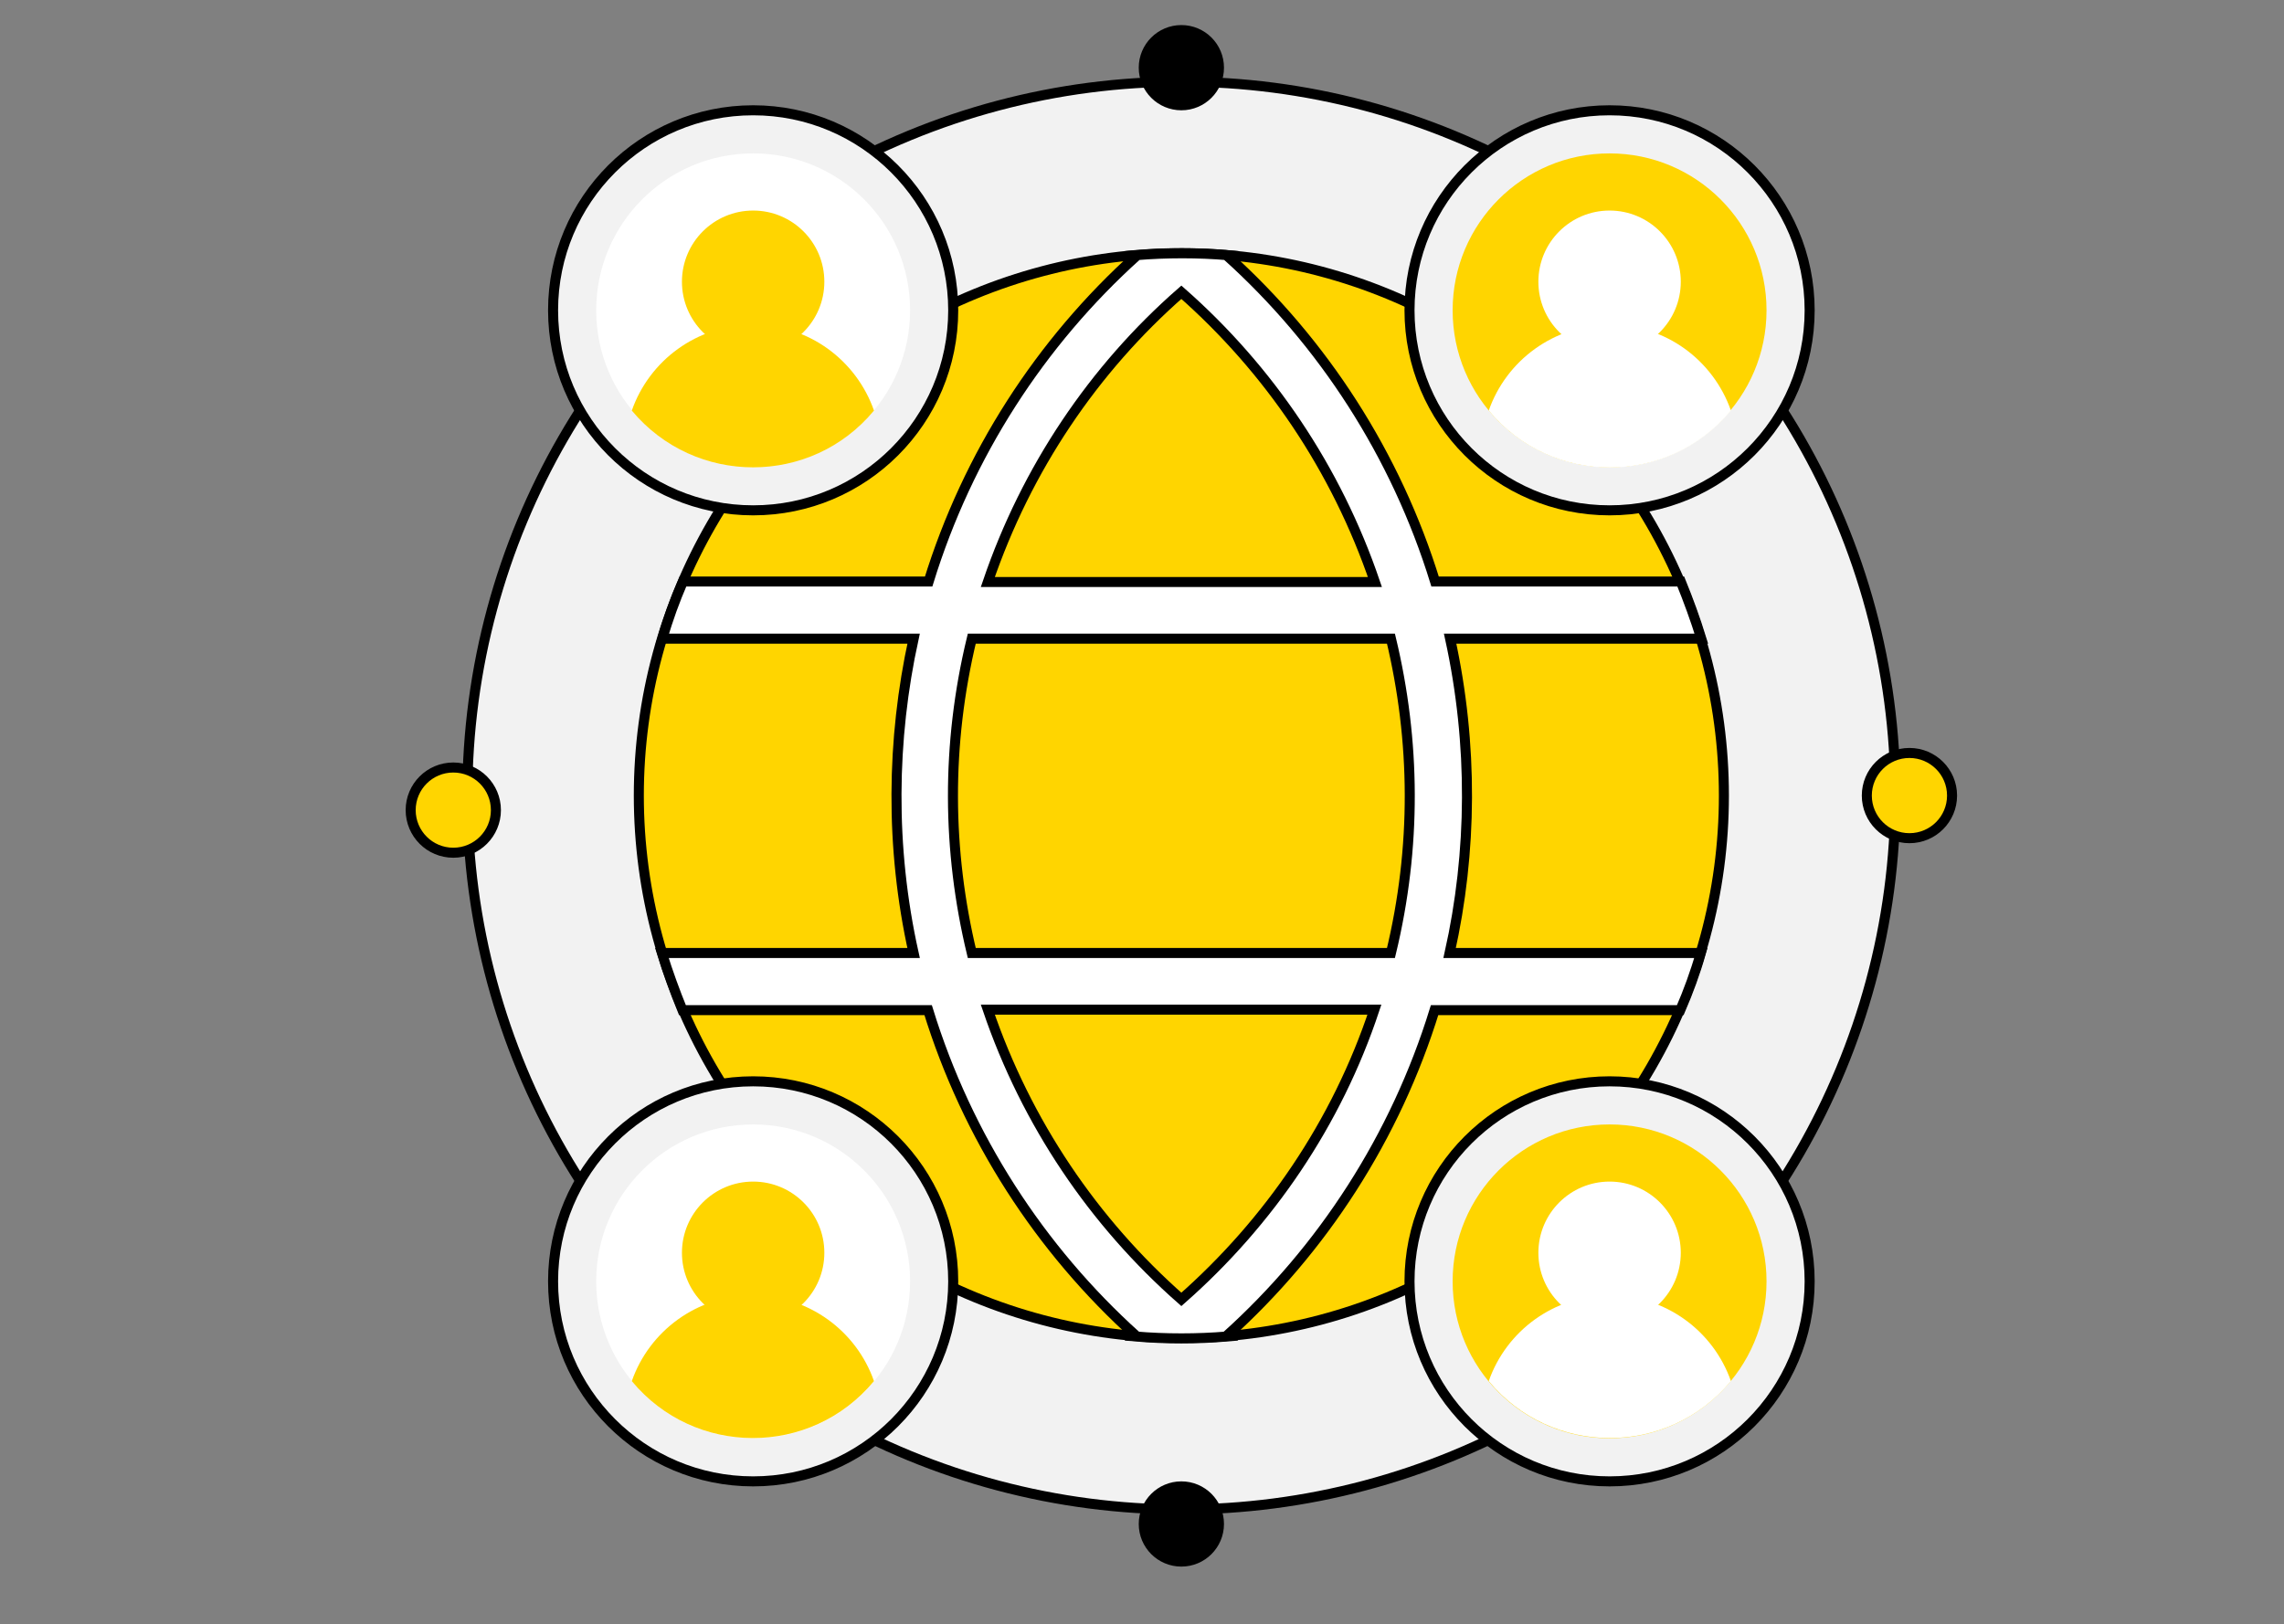 <?xml version="1.0" encoding="utf-8"?>
<!-- Generator: Adobe Illustrator 25.2.0, SVG Export Plug-In . SVG Version: 6.00 Build 0)  -->
<svg version="1.1" id="Слой_1" xmlns="http://www.w3.org/2000/svg" xmlns:xlink="http://www.w3.org/1999/xlink" x="0px" y="0px"
	 viewBox="0 0 455.5 324" style="enable-background:new 0 0 455.5 324;" xml:space="preserve">
<rect x="0" y="0" width="455.5" height="324" fill="#808080" stroke="none"/>
<style type="text/css">
	.st0{fill:#F2F2F2;stroke:#000000;stroke-width:2;stroke-miterlimit:10;}
	.st1{fill:#FFD500;stroke:#000000;stroke-width:2;stroke-miterlimit:10;}
	.st2{fill:#FFD500;}
	.st3{fill:#FFFFFF;stroke:#000000;stroke-width:2;stroke-miterlimit:10;}
	.st4{fill:#FFFFFF;}
</style>
<g>
	<g>
		<circle class="st0" cx="235.6" cy="158.7" r="142.4"/>
	</g>
	<circle class="st1" cx="235.6" cy="158.7" r="108.2"/>
	<circle class="st0" cx="321" cy="61.9" r="39.9"/>
	<circle class="st2" cx="321" cy="61.9" r="31.3"/>
	<path class="st3" d="M289.2,127.4h50.1c-1.2-3.9-2.6-7.7-4.1-11.4h-49c-7.8-25.3-22.3-47.7-41.5-65c0,0,0.1-0.1,0.1-0.1
		c-5.7-0.5-12.3-0.5-18.2,0c0,0,0.1,0.1,0.1,0.1c-19.2,17.3-33.7,39.7-41.5,65h-49c-1.6,3.7-3,7.5-4.1,11.4h50.1
		c-4.4,20.1-4.7,41.6,0,62.7H132c1.2,3.9,2.6,7.7,4.1,11.4h49c7.8,25.3,22.3,47.7,41.5,65c0,0-0.1,0.1-0.1,0.1
		c5.8,0.5,12.4,0.5,18.2,0c0,0-0.1-0.1-0.1-0.1c19.2-17.3,33.7-39.7,41.5-65h49c1.6-3.7,3-7.5,4.1-11.4h-50.1
		C293.6,170,293.8,148.5,289.2,127.4z M235.6,58.3c17.5,15.4,30.9,35.2,38.6,57.8H197C204.7,93.5,218.1,73.6,235.6,58.3z
		 M193.8,127.4h83.6c4.9,20.4,5.1,41.6,0,62.7h-83.6C188.9,169.7,188.7,148.5,193.8,127.4z M235.6,259.2
		c-17.5-15.4-30.9-35.2-38.6-57.8h77.1C266.6,224,253.1,243.8,235.6,259.2z"/>
	<circle class="st4" cx="321" cy="56.2" r="14.2"/>
	<path class="st4" d="M345.2,81.9c-12.6,15.2-35.8,15.1-48.3,0c3.5-10,13-17.1,24.1-17.1C332.2,64.7,341.7,71.9,345.2,81.9z"/>
	<circle class="st0" cx="321" cy="255.6" r="39.9"/>
	<circle class="st2" cx="321" cy="255.6" r="31.3"/>
	<circle class="st4" cx="321" cy="249.9" r="14.2"/>
	<path class="st4" d="M345.2,275.5c-12.6,15.2-35.8,15.1-48.3,0c3.5-10,13-17.1,24.1-17.1C332.2,258.4,341.7,265.5,345.2,275.5z"/>
	<circle class="st0" cx="150.2" cy="61.9" r="39.9"/>
	<circle class="st4" cx="150.2" cy="61.9" r="31.3"/>
	<circle class="st2" cx="150.2" cy="56.2" r="14.2"/>
	<path class="st2" d="M174.3,81.9C161.8,97,138.6,97,126,81.9c3.5-10,13-17.1,24.1-17.1C161.3,64.7,170.8,71.9,174.3,81.9z"/>
	<circle class="st0" cx="150.2" cy="255.6" r="39.9"/>
	<circle class="st4" cx="150.2" cy="255.6" r="31.3"/>
	<circle class="st2" cx="150.2" cy="249.9" r="14.2"/>
	<path class="st2" d="M174.3,275.5c-12.6,15.2-35.8,15.1-48.3,0c3.5-10,13-17.1,24.1-17.1C161.3,258.4,170.8,265.5,174.3,275.5z"/>
	<circle cx="235.6" cy="13.5" r="8.5"/>
	<circle class="st1" cx="90.4" cy="161.6" r="8.5"/>
	<circle class="st1" cx="380.8" cy="158.7" r="8.5"/>
	<circle cx="235.6" cy="304" r="8.5"/>
</g>
</svg>
